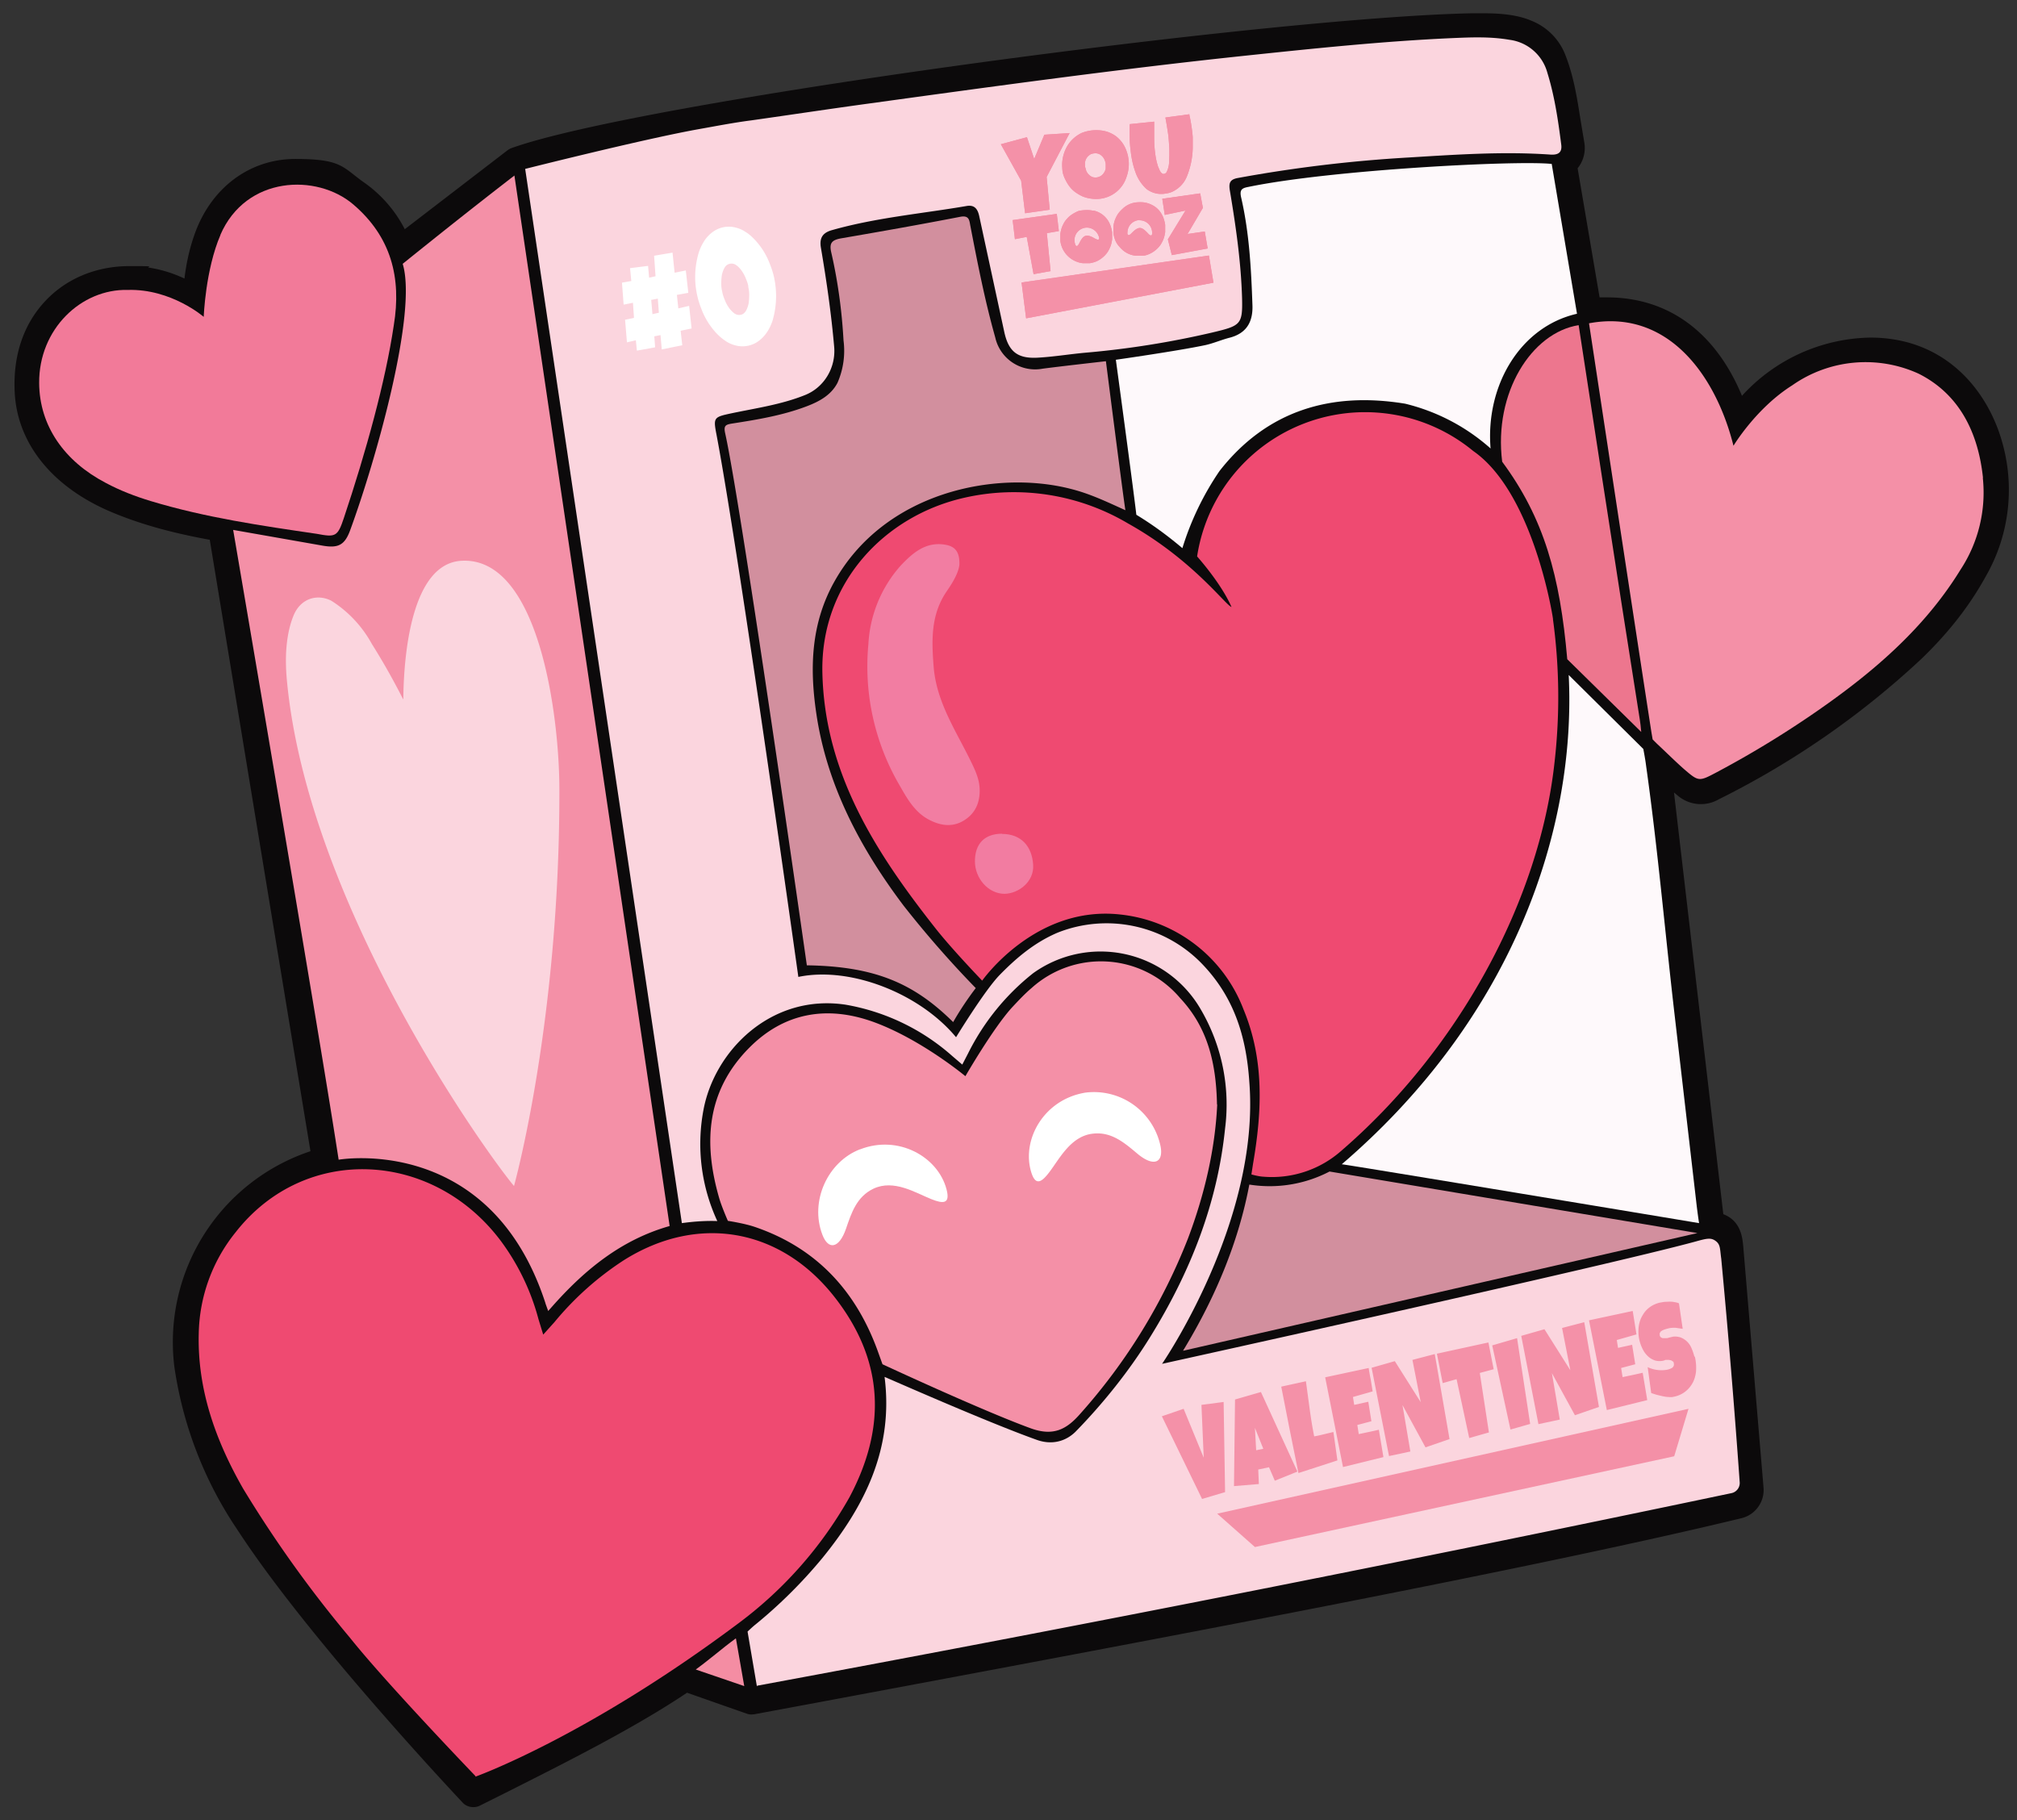 <svg xmlns="http://www.w3.org/2000/svg" viewBox="0 0 973.2 878.3">
  <rect x="0" y="0" width="973.2" height="878.3" fill="#333333" stroke="none"/>
  <defs>
    <style>
      .cls-1{fill:#0c0a0b}.cls-2{fill:#f490a7}.cls-3{fill:#fbd5de}.cls-6{fill:#fff}.cls-7{fill:#ef4a71}.cls-8{fill:#d28f9e}.cls-13{fill:#f491a8}
    </style>
  </defs>
  <g id="Layer_1">
    <path d="M228.3 872c-1.8 0-3.7-.7-5-2.1-3-3.2-74.8-79.5-108.6-131.5a188.5 188.5 0 0 1-30.6-79.1 97.1 97.1 0 0 1 65.7-103.8l-48.6-295.1h-.4c-19-3.5-34.1-7.8-47.7-13.6-28-12-44.8-32.9-46-57.5-.9-17.8 4.3-33 14.9-44.2 10.2-10.8 24.6-16.7 40.5-16.7s6.5.3 9.8.8c5.6.9 11.1 2.6 16.7 5.2.9-7.4 2.4-14.2 4.7-20.8 7.8-22.7 26.5-36.9 48.8-36.9s22.7 3.9 32.8 11.1a62.2 62.2 0 0 1 20 22.8l49.6-38.1c.6-.4 1.2-.8 1.8-1C309.4 48.9 612.6 8.3 710.6 6.4h4.5c7.2 0 16.4.4 23.8 3.6a29.1 29.1 0 0 1 16.6 17.1c3.9 10.1 5.5 20.6 7.1 30.7l1.9 11.4a15.6 15.6 0 0 1-3.3 12l10.6 62.3h3.6c29.5 0 52.3 16.7 65.1 47.5a85.6 85.6 0 0 1 61.9-28.1c37.3 0 57.6 26.9 64.1 52.1a83.7 83.7 0 0 1-8.3 63c-7.8 14.2-18 27.3-31.2 40a411 411 0 0 1-97.7 67.7 17.2 17.2 0 0 1-19.8-1.8l-1.8-1.5 23.8 203.5c8.5 3.2 9.2 11.4 9.6 15.3l9.8 116.6a14 14 0 0 1-10.7 14.8c-101.7 24.6-283.6 58.6-444 88.6l-32.3 6-1.3.1c-.8 0-1.5-.1-2.3-.4l-28.8-10.1c-25.5 17.1-58.4 33.6-87.6 48.3l-12.4 6.2c-1 .5-2 .7-3.1.7Z" class="cls-1"/>
    <path d="M959.7 216.5c-6.1-23.4-26.1-52.1-68.4-46.2a78.5 78.5 0 0 0-42.1 21.2 81.3 81.3 0 0 0-11.2 12.9c-10.9-35.5-34.2-58.3-72.1-53.8l-12.2-72.1s2-1.4 2.9-3.1a9 9 0 0 0 1-5.2c-2.6-13.7-3.5-27.7-8.6-40.8a23 23 0 0 0-13-13.3c-7-3-16.9-3.2-25.5-3C612.6 15 309.3 56 248.8 77.8L192 121.4l-.5-1.5A53.4 53.4 0 0 0 171 93.2c-26.9-19.5-60.2-8.9-71 22.4a96 96 0 0 0-5.1 29.8 57.7 57.7 0 0 0-23.7-9.7C41.1 131 12 150.5 13.9 188.8c1.2 24 19.3 41.9 41.9 51.5a213 213 0 0 0 46.3 13.2l5.1 1.1 50.4 305.8c-42.5 9.5-72.4 53.4-66.7 97.9a181.8 181.8 0 0 0 29.6 76.3c33.9 52.1 107.9 130.6 107.9 130.6 33.7-17 73.1-36 102.1-56l32.1 11.2c163.3-30.6 367.4-68.3 475.9-94.6 3.4-.8 5.8-4 5.5-7.6l-9.8-116.5c-.5-5.5-1.5-9.7-9-10.3l-26.5-226.2s10.3 9.4 14.9 13.2c3.9 3.1 7.8 3.3 12.4 1 35-18 67.7-39.3 96.1-66.6a156.5 156.5 0 0 0 29.9-38.3c10-18.3 13-37.7 7.7-58Z" class="cls-1"/>
    <path d="m365.2 813.7-4.5-26.4s2.5-2.4 3.8-3.4a233.3 233.3 0 0 0 32.3-32.1c20.6-25.3 34.4-53 30-87.4 1.3.5 49.6 21.9 73.5 30.4 7 2.5 13.7.9 18.6-3.9 13-13.3 25.9-29.2 36.4-46.3 19-30.8 32.1-63.8 35.8-100.1a90.8 90.8 0 0 0-11.6-57.2 55.8 55.8 0 0 0-81-17.7 114.2 114.2 0 0 0-31.4 38.7l-2.8 5.4-4.8-4.1a104.3 104.3 0 0 0-51.5-24.8c-35.8-5.4-63.3 22.1-68.6 50.9a88.5 88.5 0 0 0 6.7 53.5c-5.5-.2-11.3.2-17.1 1L253.4 81.5s56.7-14.3 83.3-19.1c8.5-1.5 17.1-3.2 25.7-4.3 19.1-2.7 38.2-5.6 57.3-8.2 60.2-8.3 120.4-16.6 180.9-23 33.3-3.5 66.5-7 99.9-8.5 9.3-.4 18.5-.8 27.8.8a21.8 21.8 0 0 1 18.3 15.9c3.5 11.3 5.2 23 6.7 34.7.5 3.9-1.6 5-5.1 4.8-22.9-1.6-45.7 0-68.6 1.4a669 669 0 0 0-82.4 9.9c-3.7.7-4.4 2.3-3.8 6 2.9 17.3 5.4 34.6 5.9 52.1.3 12.7-.7 13.2-14.6 16.5a434.1 434.1 0 0 1-61.1 9.7c-7.7.7-15.4 2-23.1 2.4-9.8.5-14-3.2-16-12.7l-12-55.5c-.7-3.3-2.1-5.7-6.1-5-21.6 3.7-43.6 5.6-64.8 11.6-4.8 1.3-6.3 3.9-5.5 8.6 2.7 15.9 5 31.8 6.4 47.9.8 9.9-4.8 19.4-14 23.1-11.4 4.6-23.5 6.3-35.4 8.8-8.9 1.9-9 2-7.3 10.8 11 58.3 39.4 261.2 39.4 261.2 24.9-5.2 58.4 7.8 76.1 29.1 0 0 13.8-22.6 21-30 8.2-8.4 17-15.8 28.1-20.5a64 64 0 0 1 69 14.5c15.9 16.2 21.9 35.3 23.4 57.6 5.3 67.2-42.1 136-42.1 136s215-47.4 257.7-59.1c5-1.4 7-1.8 9.1-.4 2.7 1.8 2.3 3.8 3 8.8a4624 4624 0 0 1 8.9 107.8 5 5 0 0 1-4 5.3 19891.2 19891.2 0 0 1-470 92.9Z" class="cls-3"/>
    <path d="M749.3 298.8a277 277 0 0 1 .8 68.7c-7.3 67.9-47 139.5-102.7 187.6a50.5 50.5 0 0 1-37.8 12.7c-2.4-.1-5.8-1.1-5.8-1.1l.8-5.2c4.4-25.6 5.4-50.3-4.6-74.4a71.7 71.7 0 0 0-59.3-45.8c-41.2-4.7-66.8 31.9-66.8 31.9s-15.1-15.7-22.8-25.6c-28.6-36.3-53.2-74.5-54.3-122.9-1-43.4 30-75.8 68.4-84.5a108 108 0 0 1 79.1 12.4c31 17.3 47 39.4 49.9 40.3-5-11.5-16.6-24.4-16.6-24.4a82 82 0 0 1 133.2-50.9c27.8 19.3 37.6 74.8 38.5 80.9Z" class="cls-7"/>
    <path d="M956.7 230.5a67.7 67.7 0 0 1-10.7 44.3c-15.9 25.9-37.9 45.8-62.3 63.4a480.2 480.2 0 0 1-55.5 34.5c-8.5 4.5-8.6 4.5-15.8-1.7-4.4-3.9-8.6-8.1-12.9-12.1l-2.1-2.1-.6-3.5c-9.9-64.1-30.1-197.3-30.1-197.3 38-7.1 61.2 25.1 69.7 59.1 0 0 10.9-18.2 28.4-29.2a61.6 61.6 0 0 1 60.9-5.6c16.8 8.4 28.4 24.5 31.1 50.4Z" class="cls-2"/>
    <path d="M470.8 476.8s-5.8 7.4-10.9 16.4c-19.2-19-38.1-26.9-70.6-27.4 0 0-31.4-220.6-39.4-256.7-.8-3.6.1-4.2 3.2-4.7 12.2-1.9 24.4-3.9 36-8.3 6.1-2.3 11.9-5.4 15-11.4a38.6 38.6 0 0 0 2.9-20.4c-.8-14.3-2.7-28.5-5.9-42.4-1.1-4.7.3-6.1 4.8-6.9 19.2-3.3 38.4-6.7 57.5-10.4 4.3-.8 4.3 1.8 4.8 4.4 3.5 18.1 7 36.1 12 53.8a19.7 19.7 0 0 0 22.9 15.1c8.3-1.1 30.5-3.6 30.5-3.6s8.2 64.4 9.4 71.9c-9.5-4.3-17.2-8-26.4-10.3-36.2-9.3-89.9 1.5-114.1 44.9-11.1 19.9-11.9 41.1-8.7 63 5 34.9 21.3 65.5 42.1 93.1A497.8 497.8 0 0 0 471 477Z" class="cls-8"/>
    <path fill="#fef9fb" d="M548.3 248.5c-1.5-13-9.9-74.9-9.9-74.9s30.2-4.3 43.3-7.1c4-.9 7.8-2.6 11.8-3.6 8.2-2.2 11.1-7.9 10.8-15.7-.6-17.3-1.5-34.7-5.4-51.7-.9-3.8.1-4.7 3.4-5.3 40.1-8.3 129.5-12.9 146.4-11.1l12.2 72.3c-27.3 6.2-44.2 34.5-41.7 65a96 96 0 0 0-41.2-21.6c-35.8-5.9-66.8 3.3-89.6 32.5a138.2 138.2 0 0 0-17.9 37.2c-7-5.9-14-11.1-22.2-16.1Zm208.6 77.2 36 35.7s1 5.2 1.3 7.8c5.7 40.4 9.2 81 13.9 121.4l10.3 89c.7 6.2 1.4 10.6 1.4 10.6S650.3 562 647.4 561.8c82.9-71.1 113.2-161.9 109.5-236.1Z"/>
    <path d="M570.8 651.8c16-26.3 26.9-53.1 32-80.2a62.5 62.5 0 0 0 38.7-6.3L819 595l-248.2 56.8Z" class="cls-8"/>
    <path fill="#ed768e" d="M724.8 222.8c-4.2-33.3 14.2-62.3 36.9-65.9 0 0 19.7 128.9 29.5 190.3.3 1.7.4 3.1.7 6l-35.7-35.1c-3.5-40.2-11.2-68-31.4-95.3Z"/>
    <path d="M229.4 857s-42.9-44.6-60.6-66.8a577.4 577.4 0 0 1-51.5-71.9c-13.2-23.1-22.1-47.7-21.4-74.8a80 80 0 0 1 17.8-48.9c33.5-42.8 95.3-39.6 128.1 4.4a111.2 111.2 0 0 1 18 37.5l2.3 7.5 5.4-6a147 147 0 0 1 33.5-29.9c35.9-22.6 76-15.4 102 18.2 23.8 30.7 24.6 62.9 6.8 96.3a194.8 194.8 0 0 1-52.7 60.1c-73.8 55.4-127.7 74.6-127.7 74.6Z" class="cls-7"/>
    <path d="M263.2 628.9c-26.7-82.2-99.8-69.3-99.8-69.3l-1-6.4c-9.3-59.9-49.9-297.5-49.9-297.5l43.2 7.6c7.5 1.3 10.6-.3 13.2-7.3 12.5-34 32.6-105.1 25.4-128.7 17.5-14.1 34.6-27.7 53.9-42.6l74.9 506.9c-23.3 6.6-40.6 21-55.4 37.4l-3.2 3.6-1.3-3.6ZM587.3 533c-1 21.5-6.1 43.4-14.1 64.6a280 280 0 0 1-51.9 84.5c-6.6 7.6-13 11.1-24 7.1-23.6-8.6-71.5-30.9-71.5-30.9l-1.8-5c-10.4-29.7-29.6-51-59.9-61.3-5-1.7-12.9-2.9-12.9-2.9s-3-6.8-4.2-11c-7.7-26.6-6.2-51.5 14.3-72.3 16.9-17.2 37.6-20.7 59.8-12.8 23.1 8.3 44.7 26.3 44.7 26.3s13.8-23.9 22.9-33.6c2.9-3.1 5.9-6.3 9.1-9a50 50 0 0 1 71.6 4.9c13.4 14.3 17.4 31.5 17.8 51.4Z" class="cls-2"/>
    <path fill="#f27a99" d="M106.3 113.4c12.4-28.7 46.6-29.7 64.1-14.8 18.3 15.6 23.4 35.4 19.6 58.4-4 27-13.4 61-24.1 93-3 9-4 9.3-13 7.6-26.6-3.9-53.6-7.8-80.1-15.8-7.6-2.3-14.9-5.1-21.8-8.8-19.9-10.4-32-27.5-32.1-48.2-.2-26 20.3-45.5 42.8-44.9 21-.6 36.6 13 36.6 13s.8-22.7 8.1-39.6Z"/>
    <path fill="#f48da3" d="m355.1 790.7 4 22.9-23.4-8c7.4-5.4 12.2-9.8 19.3-15Z"/>
    <path d="m605.5 746.5-18.2-16.1 227.4-50.6-6.9 22.9-202.3 43.8z" class="cls-2"/>
    <path fill="#f27da2" d="M462.9 272.6c-.5 4-3.2 8.5-6.1 12.7-7.8 11.4-7.3 23.8-6.3 36.6 1.4 17 10.8 30.8 17.9 45.4 2.2 4.5 4.3 8.9 4.3 14.2 0 6.3-2.4 11.2-7.6 14.4-5.7 3.5-11.6 2.5-17.3-.6-6.7-3.7-10.3-10.3-13.9-16.6a113.7 113.7 0 0 1-14.9-67.9 61.8 61.8 0 0 1 15.6-37.9c5.7-6 12.1-11.8 21.8-10 4.7.9 6.7 3.7 6.5 9.7Z"/>
    <path fill="#f27ca1" d="M483.5 402.4c9.1 0 14.5 5.9 15 15 .5 8.1-7.1 13.8-13.8 13.9-7.8 0-14.3-7.4-14.3-15.7 0-8.5 4.7-13.3 13.1-13.3Z"/>
    <path d="M194.6 337.3c.2-22 4.1-65.3 28-66.7 37.4-2.2 47.3 74.6 47.3 110.5.2 112.2-21.9 191.2-21.9 191.2-14.3-17.2-99.1-135.7-109.5-243.2-.5-5.1-.7-10.2-.4-15.2.4-5.8 1.3-11.3 3.5-16.8 3.5-8.6 11.7-10.6 18.3-7.2a57.1 57.1 0 0 1 19.5 20.8c4.9 7.8 9.7 16.1 15.1 26.7Z" class="cls-3"/>
    <path d="m590.4 676.5.7 43.5-11.1 3.3-19.4-39.9 10.5-3.6 9.7 23.6-1.1-25.5 10.7-1.4Zm35.6 33.6-10.9 4.4-2.8-6.5-5.2 1.1.3 7-12 1 .5-41.8 12.5-3.6 17.6 38.4ZM609.5 699l-4-10 .6 10.8 3.4-.7Zm33.9-7.8 1.9 13.5-18.8 6.1-4.2-20.8-4.1-20.9 11.9-2.6 1.8 13.3c.6 4.4 1.3 8.9 2.2 13.3l2.1-.4 2.1-.5 2.5-.6 2.5-.6Zm17-31a93 93 0 0 0 1 5.6l.9 5.6-9.5 2.7.6 3.8 6.8-1.5 1.5 9.4-6.8 1.8.7 4.4 5.7-1.2 4-.9 1.1 6.6 1.1 6.6-19.5 4.8-8.6-43.3 21-4.5Zm31.9-6.7 7.1 40.9-11.6 4-11.1-20.4 3.8 22.4-10.3 2.2-8.4-42.6 11.2-3.2 12.5 19.8-4-20.4 10.7-2.8Zm25.9-5.5 2.5 12.7-6.7 1.8 4.4 28.7-9.5 2.7-6.1-28.4-6.7 1.9-2.8-14.2 24.8-5.4Zm13.8-2.2 6.3 41.3-9.5 2.7-8.8-40.6 12-3.5Zm32.4-7.8 7.1 40.9-11.6 4-11.1-20.3 3.8 22.4-10.3 2.2-8.3-42.6 11.2-3.2 12.5 19.8-4-20.4 10.7-2.8Zm23.4-5.3.9 5.6.9 5.6-9.5 2.7.6 3.8 6.8-1.5 1.5 9.4-6.8 1.8.7 4.4 5.7-1.2 4-.9 1.1 6.6 1.1 6.6-19.5 4.8-8.6-43.3 21-4.5Zm30 22c.6 2.7.7 5.2.5 7.4-.3 2.2-.9 4.1-1.9 5.7a13 13 0 0 1-8.9 6.2c-.7.2-1.6.2-2.5.1-.9 0-1.9-.2-2.9-.4l-2.9-.7-2.5-.8-1.7-12.5a15.6 15.6 0 0 0 9.6 1.2l1-.3 1.1-.5c.3-.2.6-.5.8-.9.2-.4.2-.8.1-1.4a1 1 0 0 0-.5-.9l-.8-.5-1.1-.2h-1.1c-.4 0-.7 0-1 .2s-.5.1-.7.2c-1.3.3-2.6.2-3.8-.1-1.2-.4-2.3-1-3.3-1.9-1-.9-1.9-2-2.6-3.4a18.6 18.6 0 0 1-2-11.2c.3-2.1.9-3.8 1.9-5.4a12 12 0 0 1 3.5-3.9c1.4-1 3-1.7 4.6-2.1l2.3-.4 2.4-.1c.8 0 1.6 0 2.4.2.8.1 1.6.3 2.3.6l1.8 12.3-3.5-.5c-1.2 0-2.3 0-3.4.3l-.8.2-1 .3-1 .4-.9.6-.5.8v1c.1.4.3.8.6 1 .3.2.6.4 1 .4h1.3c.5 0 .9 0 1.4-.2l1.2-.3.9-.2c1.2-.2 2.4 0 3.5.3a9.2 9.2 0 0 1 5.3 4.9 24 24 0 0 1 1.5 4.3Z" class="cls-13"/>
    <path d="m332.1 141.3-5.5 1 .7 6.5 5.2-1.2 1.2 10.9-5.3 1.1.8 7-9.9 2-.6-6.9-3 .6.4 5.3-8.8 1.6-.5-5-4.3 1-.9-10.9 4.3-.9-.5-7.3-4.5.9-.8-10.6 4.5-.8-.6-6.2 8.7-1.1.5 5.7 3.1-.7-.7-9.9 8.9-1.5 1 9.7 5.4-1.1 1.2 10.7Zm-17.9 3.3.6 7 3.1-.7-.5-6.8-3.1.6Zm59.4-10.2a42 42 0 0 1-.9 20.5c-.7 2-1.6 3.9-2.7 5.5a17 17 0 0 1-3.9 4.1 13.1 13.1 0 0 1-10.7 2.3c-1.8-.4-3.6-1.1-5.2-2.2a25 25 0 0 1-4.7-4 35 35 0 0 1-7.1-11.6 41 41 0 0 1-1.2-27.3c.7-2.1 1.6-3.9 2.7-5.6a17 17 0 0 1 3.9-4.1 13.1 13.1 0 0 1 10.7-2.3c1.8.4 3.6 1.1 5.2 2.2 1.7 1 3.2 2.4 4.7 4a35 35 0 0 1 7.1 11.6 41 41 0 0 1 2.1 6.8Zm-12.5 3.9c-.2-1.2-.6-2.4-1.2-3.8-.5-1.4-1.2-2.6-2-3.8-.8-1.1-1.6-2-2.6-2.7a3.8 3.8 0 0 0-5.7 1.2c-.6 1-1 2.2-1.3 3.5-.2 1.3-.3 2.8-.3 4.2 0 1.5.2 2.8.5 4 .2 1.2.6 2.4 1.2 3.8.5 1.4 1.2 2.6 2 3.8.8 1.1 1.7 2 2.6 2.7 1 .7 2 .9 3.1.7 1.1-.2 1.9-.9 2.5-1.9.6-1 1-2.2 1.3-3.5.2-1.3.3-2.8.3-4.2 0-1.5-.2-2.8-.5-4Z" class="cls-6"/>
    <path id="Artwork_1" d="M523.2 527.3a32.8 32.8 0 0 1 36.8 26c1.4 7.7-3.3 10-11.2 3.4-6.2-5.2-12.4-10.6-21.2-9.7-10.9 1-16.4 12.2-21.3 18.6-3.7 4.9-6.7 6.9-8.8-.2-4.6-15.6 6.2-34.7 25.8-38.1Z" class="cls-6"/>
    <path id="Artwork_1-2" d="M414.9 554.6c-15.5 6-24.3 25-18.1 41.2 2.8 7.4 8 6.9 11.4-2.9 2.6-7.6 5.1-15.4 13.2-19.3 9.9-4.7 20.4 2 27.9 5 5.7 2.3 9.3 2.5 7.4-4.7-4.1-15.7-23.2-26.5-41.7-19.3Z" class="cls-6" data-name="Artwork_1"/>
    <path d="m494.6 102.9 11.9-1.7-1.5-15.8 11.1-21.2-12.2.8-4.9 11.7-3.5-10.5-12.6 3.4 9.8 17.6 1.9 15.7zm79.5-47.8-11.8 1.6.7 3.9.6 3.9.2 1.6.2 2.5.2 3.1V75l-.1 3.2a11.8 11.8 0 0 1-1.2 4.8c-.3.5-.7.8-1.2.9s-.8 0-1.2-.4c-.4-.3-.7-.8-1-1.4l-.8-1.9-.6-2.1-.4-1.9-.2-1.3c-.4-2.7-.6-5.4-.6-8.1v-8.1l-11.8 1.2a84 84 0 0 0 0 7.1c0 2.4.3 4.7.6 7.1a43 43 0 0 0 2.3 9.4 19.7 19.7 0 0 0 5.2 7.7 11.6 11.6 0 0 0 9.2 2.2c1.7-.2 3.1-.7 4.4-1.5a13.6 13.6 0 0 0 5.8-6.6 38.6 38.6 0 0 0 2.9-14.4v-4.7a78.7 78.7 0 0 0-1.7-11.1Zm-75.4 77.2 8.2-1.5-1.8-18.3 5.8-1-1-8.3-21.3 3 1.1 9.2 5.7-1.1 3.3 18zm28.8-30.6c-1.6-.4-3.4-.4-5.3-.2s-2.3.5-3.3 1-1.9 1.1-2.8 1.8a17 17 0 0 0-2.2 2.4 16 16 0 0 0-1.5 2.9c-.4 1-.6 2.1-.8 3.2v3.4a12.4 12.4 0 0 0 7.7 10c1 .4 2 .7 3.2.8h3.4c1.2-.2 2.3-.5 3.4-1a13.4 13.4 0 0 0 5-4.2 16 16 0 0 0 1.5-2.9c.4-1 .6-2.1.8-3.3v-3.5c-.3-1.9-.8-3.6-1.6-5a11 11 0 0 0-7.4-5.5Zm2.6 13.8c-.4.3-1 0-2-.5-1.2-.7-2.9-1.6-4.3-1.2-1.4.4-2.3 2.1-2.9 3.3-.5.9-.8 1.5-1.3 1.6s0 0-.1 0c-.4 0-.7-.6-.8-1.1a6 6 0 0 1 4-7.5c1.5-.5 3.2-.3 4.6.5 1.4.8 2.4 2 2.9 3.6.1.5.3 1.1 0 1.3Zm11.6-14.8a17 17 0 0 0-2.2 2.4 16 16 0 0 0-1.5 2.9c-.4 1-.6 2.1-.8 3.2v3.4c.2 1.2.5 2.3.9 3.3s1 2 1.7 2.8 1.4 1.6 2.3 2.3a11.2 11.2 0 0 0 6 2.4h3.4c1.2-.1 2.3-.5 3.4-1a13.4 13.4 0 0 0 5-4.2 16 16 0 0 0 1.5-2.9c.4-1 .6-2.1.8-3.3v-3.5c-.3-1.9-.8-3.6-1.6-5a11 11 0 0 0-3.1-3.6 13 13 0 0 0-4.3-2c-1.6-.4-3.4-.4-5.3-.2a11.5 11.5 0 0 0-6 2.8Zm8.3 5.6a6 6 0 0 1 5.9 6.1c0 .5 0 1.1-.5 1.2h-.1c-.4 0-.9-.4-1.6-1.2-1-1-2.3-2.4-3.7-2.4-1.4 0-2.8 1.3-3.8 2.3-.8.8-1.3 1.3-1.8 1.1-.4-.2-.5-.7-.4-1.3a6 6 0 0 1 6.1-5.9Zm15.4 16.8 17.3-3.2-1.4-8.2-8.3 1.2 7.4-12.6-1.3-7-18.3 2.6 1.2 7.8 10-2.1-8.5 13.9 1.9 7.6zm-72.5 13.2 2.2 17.3 90.4-17.2-2.2-13.1-90.4 13Z" class="cls-13"/>
    <path d="M515.5 69.6a18.4 18.4 0 0 0-2.9 8c-.2 1.5-.1 2.9 0 4.4s.6 2.9 1.2 4.2c.6 1.3 1.3 2.5 2.1 3.6s1.8 2.1 2.9 2.9c1.1.8 2.3 1.5 3.6 2.1a17.6 17.6 0 0 0 8.5 1.1 15.2 15.2 0 0 0 12.6-10.4 18.4 18.4 0 0 0-1.1-15.2 15 15 0 0 0-4-4.6 15 15 0 0 0-5.6-2.5 19.2 19.2 0 0 0-11 1 16.4 16.4 0 0 0-6.3 5.4Zm8.1 8.4c.1-.7.4-1.3.8-1.9.4-.6.9-1 1.4-1.4.6-.4 1.3-.6 2.1-.7.8-.1 1.5 0 2.1.2s1.2.6 1.7 1.1c.5.5.9 1 1.2 1.7.3.7.5 1.3.6 2.1v2.2a5 5 0 0 1-.8 2 5 5 0 0 1-1.4 1.5 4.9 4.9 0 0 1-4.3.6 5.7 5.7 0 0 1-2.9-3l-.6-2.1v-2.1Z" class="cls-13"/>
    <path d="m494.6 102.9 11.9-1.7-1.5-15.8 11.1-21.2-12.2.8-4.9 11.7-3.5-10.5-12.6 3.4 9.8 17.6 1.9 15.7zm79.5-47.8-11.8 1.6.7 3.9.6 3.9.2 1.6.2 2.5.2 3.1V75l-.1 3.2a11.8 11.8 0 0 1-1.2 4.8c-.3.5-.7.8-1.2.9s-.8 0-1.2-.4c-.4-.3-.7-.8-1-1.4l-.8-1.9-.6-2.1-.4-1.9-.2-1.3c-.4-2.7-.6-5.4-.6-8.1v-8.1l-11.8 1.2a84 84 0 0 0 0 7.1c0 2.4.3 4.7.6 7.1a43 43 0 0 0 2.3 9.4 19.7 19.7 0 0 0 5.2 7.7 11.6 11.6 0 0 0 9.2 2.2c1.7-.2 3.1-.7 4.4-1.5a13.6 13.6 0 0 0 5.8-6.6 38.6 38.6 0 0 0 2.9-14.4v-4.7a78.7 78.7 0 0 0-1.7-11.1Zm-75.4 77.2 8.2-1.5-1.8-18.3 5.8-1-1-8.3-21.3 3 1.1 9.2 5.7-1.1 3.3 18zm28.8-30.6c-1.6-.4-3.4-.4-5.3-.2s-2.3.5-3.3 1-1.9 1.1-2.8 1.8a17 17 0 0 0-2.2 2.4 16 16 0 0 0-1.5 2.9c-.4 1-.6 2.1-.8 3.2v3.4a12.4 12.4 0 0 0 7.7 10c1 .4 2 .7 3.2.8h3.4c1.2-.2 2.3-.5 3.4-1a13.4 13.4 0 0 0 5-4.2 16 16 0 0 0 1.5-2.9c.4-1 .6-2.1.8-3.3v-3.5c-.3-1.9-.8-3.6-1.6-5a11 11 0 0 0-7.4-5.5Zm2.6 13.8c-.4.3-1 0-2-.5-1.2-.7-2.9-1.6-4.3-1.2-1.4.4-2.3 2.1-2.9 3.3-.5.9-.8 1.5-1.3 1.6s0 0-.1 0c-.4 0-.7-.6-.8-1.1a6 6 0 0 1 4-7.5c1.5-.5 3.2-.3 4.6.5 1.4.8 2.4 2 2.9 3.6.1.5.3 1.1 0 1.3Zm11.6-14.8a17 17 0 0 0-2.2 2.4 16 16 0 0 0-1.5 2.9c-.4 1-.6 2.1-.8 3.2v3.4c.2 1.2.5 2.3.9 3.3s1 2 1.7 2.8 1.4 1.6 2.3 2.3a11.2 11.2 0 0 0 6 2.4h3.4c1.2-.1 2.3-.5 3.4-1a13.4 13.4 0 0 0 5-4.2 16 16 0 0 0 1.5-2.9c.4-1 .6-2.1.8-3.3v-3.5c-.3-1.9-.8-3.6-1.6-5a11 11 0 0 0-3.1-3.6 13 13 0 0 0-4.3-2c-1.6-.4-3.4-.4-5.3-.2a11.5 11.5 0 0 0-6 2.8Zm8.3 5.6a6 6 0 0 1 5.9 6.1c0 .5 0 1.1-.5 1.2h-.1c-.4 0-.9-.4-1.6-1.2-1-1-2.3-2.4-3.7-2.4-1.4 0-2.8 1.3-3.8 2.3-.8.8-1.3 1.3-1.8 1.1-.4-.2-.5-.7-.4-1.3a6 6 0 0 1 6.1-5.9Zm15.4 16.8 17.3-3.2-1.4-8.2-8.3 1.2 7.4-12.6-1.3-7-18.3 2.6 1.2 7.8 10-2.1-8.5 13.9 1.9 7.6zm-72.5 13.2 2.2 17.3 90.4-17.2-2.2-13.1-90.4 13Z" class="cls-13"/>
    <path d="M515.5 69.6a18.4 18.4 0 0 0-2.9 8c-.2 1.5-.1 2.9 0 4.4s.6 2.9 1.2 4.2c.6 1.3 1.3 2.5 2.1 3.6s1.8 2.1 2.9 2.9c1.1.8 2.3 1.5 3.6 2.1a17.6 17.6 0 0 0 8.5 1.1 15.2 15.2 0 0 0 12.6-10.4 18.4 18.4 0 0 0-1.1-15.2 15 15 0 0 0-4-4.6 15 15 0 0 0-5.6-2.5 19.2 19.2 0 0 0-11 1 16.4 16.4 0 0 0-6.3 5.4Zm8.1 8.4c.1-.7.4-1.3.8-1.9.4-.6.9-1 1.4-1.4.6-.4 1.3-.6 2.1-.7.8-.1 1.5 0 2.1.2s1.2.6 1.7 1.1c.5.5.9 1 1.2 1.7.3.7.5 1.3.6 2.1v2.2a5 5 0 0 1-.8 2 5 5 0 0 1-1.4 1.5 4.9 4.9 0 0 1-4.3.6 5.7 5.7 0 0 1-2.9-3l-.6-2.1v-2.1Z" class="cls-13"/>
  </g>
</svg>
